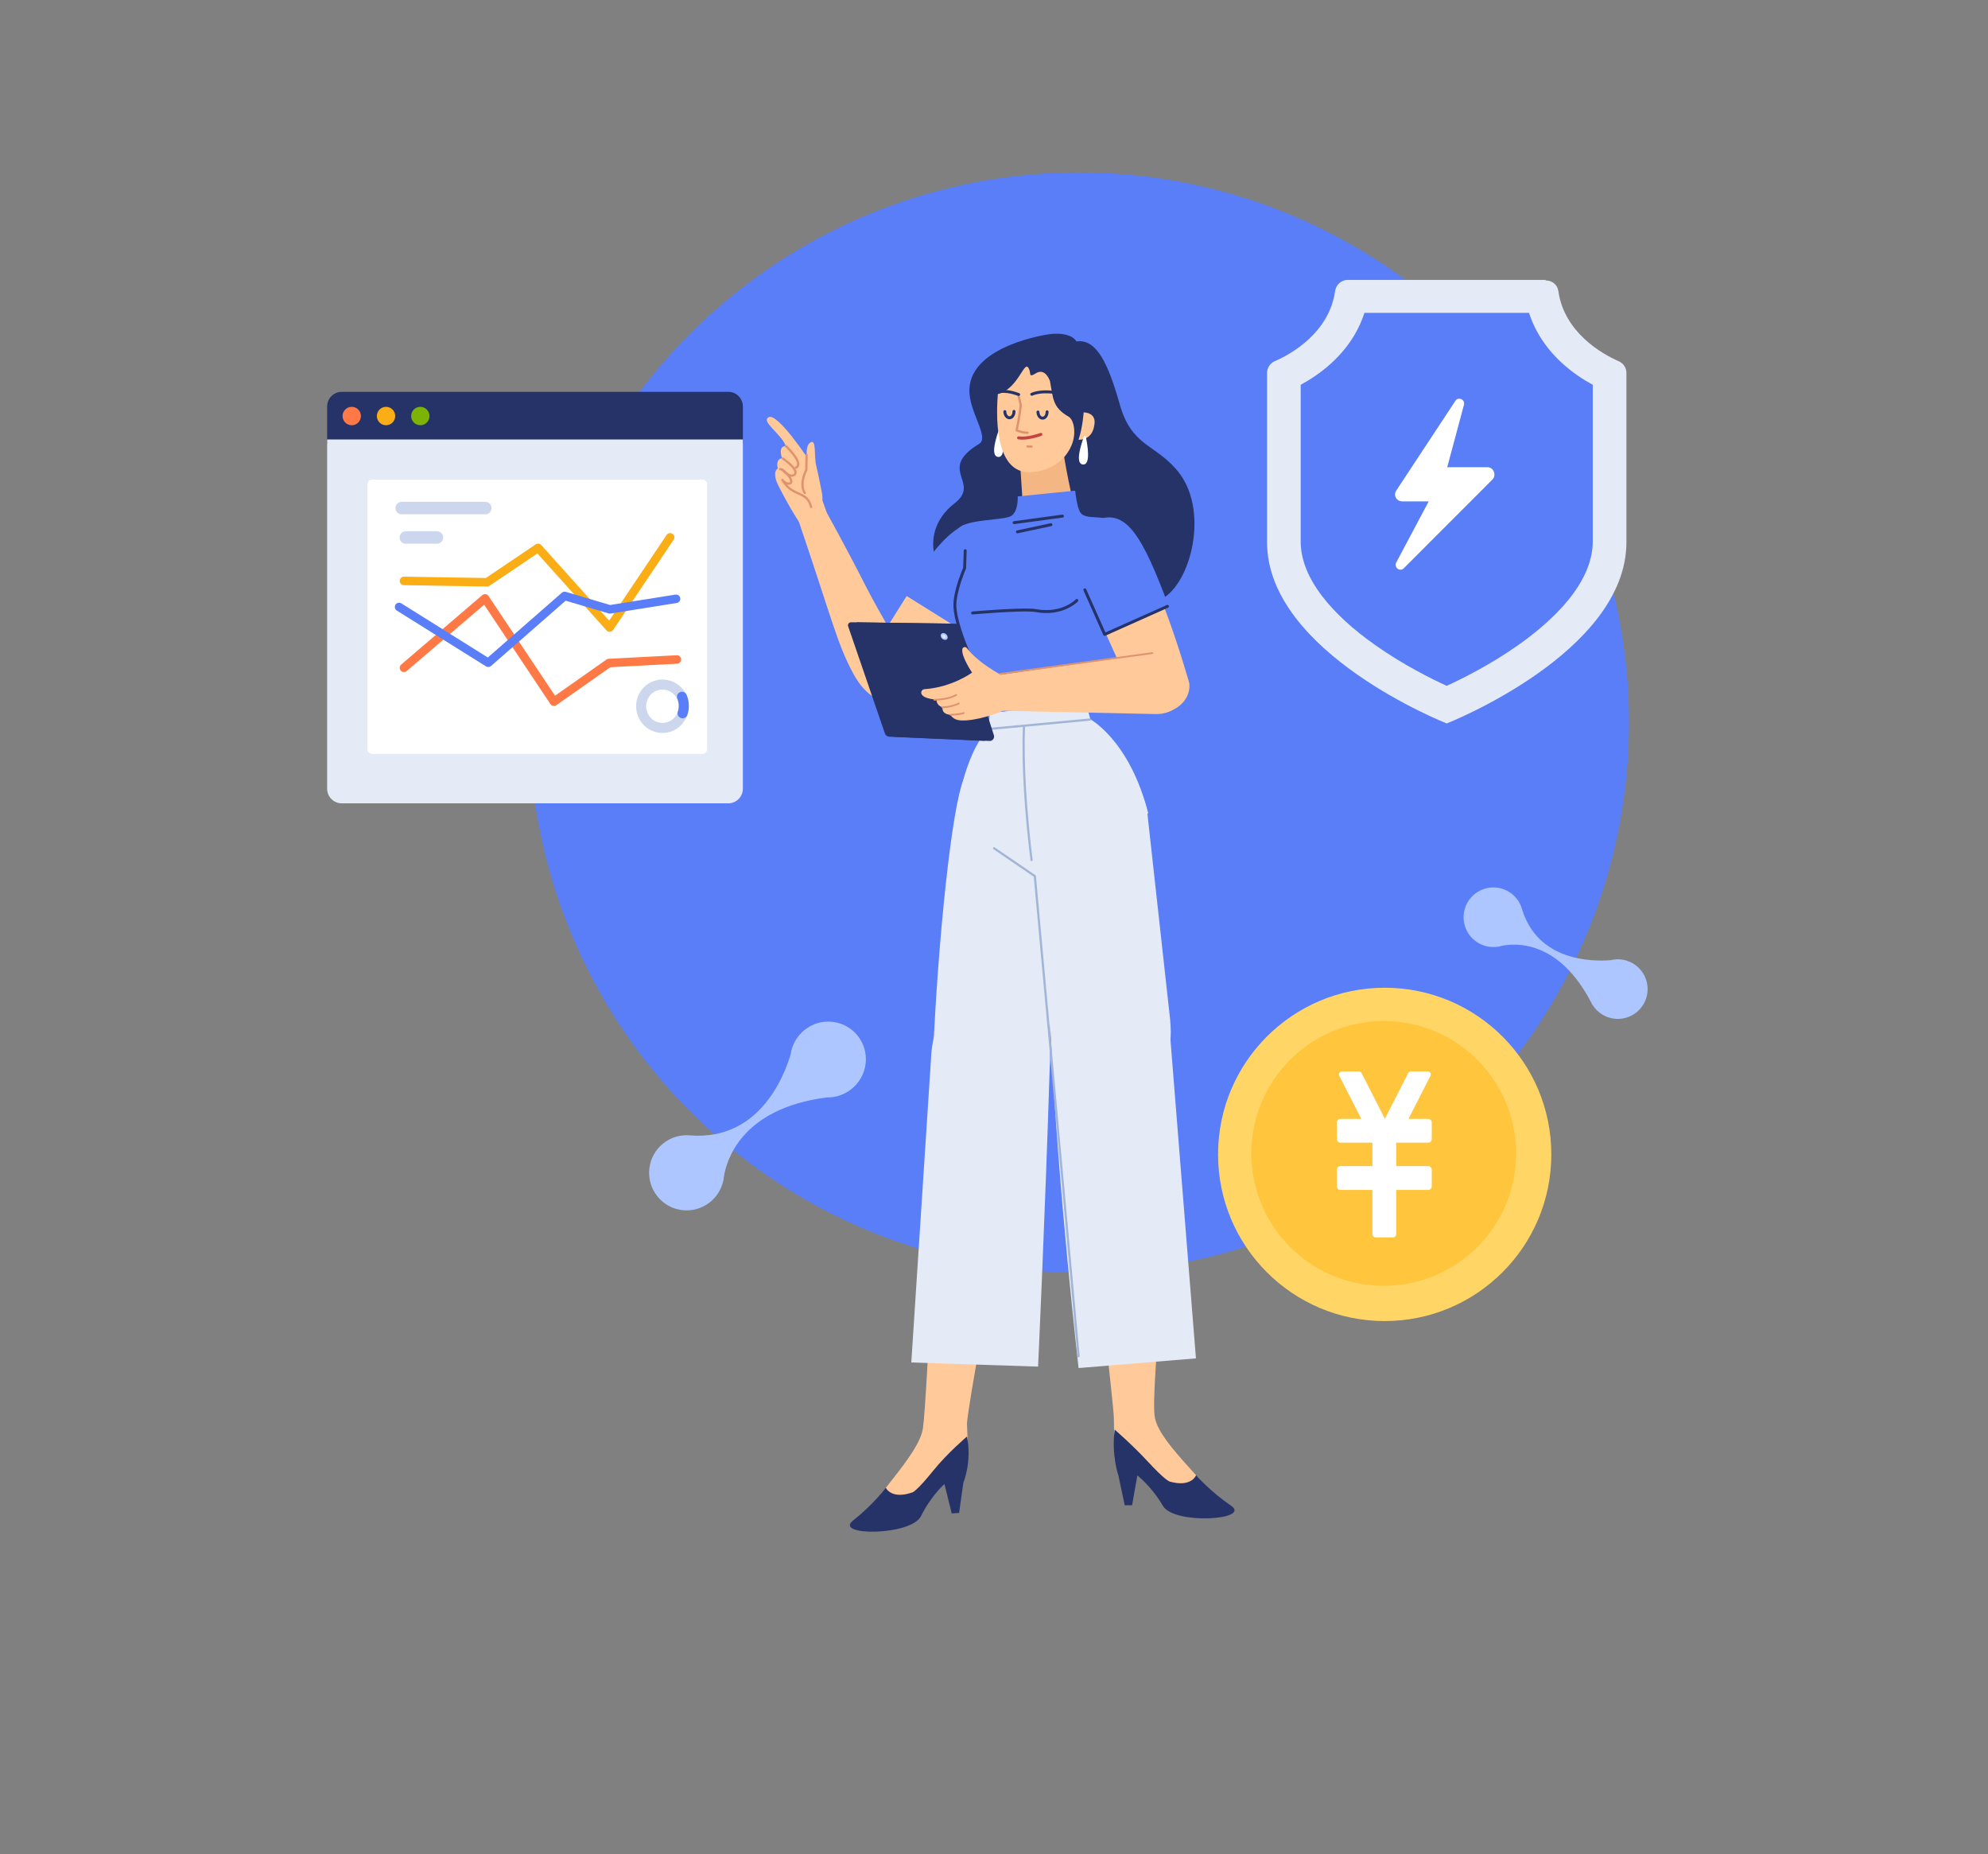 <?xml version="1.0" encoding="utf-8"?>
<!-- Generator: Adobe Illustrator 16.0.0, SVG Export Plug-In . SVG Version: 6.00 Build 0)  -->
<!DOCTYPE svg PUBLIC "-//W3C//DTD SVG 1.1//EN" "http://www.w3.org/Graphics/SVG/1.1/DTD/svg11.dtd">
<svg version="1.1" id="圖層_1" xmlns="http://www.w3.org/2000/svg" xmlns:xlink="http://www.w3.org/1999/xlink" x="0px" y="0px"
	 width="607.5px" height="566.5px" viewBox="52.5 45.5 607.5 566.5" enable-background="new 52.5 45.5 607.5 566.5"
	 xml:space="preserve">
<rect x="52.5" y="45.5" width="607.5" height="566.5" fill="#808080" stroke="none"/>
<circle fill="#597EF7" cx="382.252" cy="266.252" r="168.053"/>
<path fill="#253368" d="M373.012,147.632c0,0-23.74,3.241-24.275,16.76c-0.275,6.952,6.301,14.699,2.954,16.729
	c-13.083,7.937,0.807,11.747-7.527,18.184c-12.396,9.575-5.453,26.717,7.396,25.961c13.309-0.782,6.438,17.853,29.454,13.126
	c12.971-2.664,16.807-5.396,26.081-9.69c9.272-4.294,15.56-28,4.638-40.048c-6.786-7.622-13.493-7.084-17.033-19.548
	c-3.539-12.462-7.067-20.139-13.223-19.298C379.335,146.552,373.012,147.632,373.012,147.632z"/>
<path fill="#FFFFFF" d="M358.376,176.527c-0.057-0.261-0.42-0.287-0.514-0.035c-0.826,2.223-2.824,8.233-0.452,8.594
	C360.087,185.493,358.895,178.922,358.376,176.527z"/>
<path fill="#F4B784" d="M379.694,195.571c-2.265-10.586-2.572-14.805-2.572-14.805l-12.96,5.43l0.755,11.443
	c0.278,4.212,3.991,7.358,8.197,6.945C377.562,204.147,380.628,199.937,379.694,195.571z"/>
<path fill="#FFC999" d="M373.362,161.978c0,0-1.356-4.283-4.349-2.408c-2.14,1.341-1.524,0.177-1.926-0.98
	c-1.489-4.296-2.875,5.509-9.666,7.307c-0.403,5.261-1.452,24.301,9.973,23.881c3.69-0.135,9.926-1.943,12.559-8.235
	c1.592-3.801,0.648-7.841-0.863-8.711C374.111,169.963,374.354,167.302,373.362,161.978z"/>
<path fill="#DD936F" d="M363.693,166.14c-0.167,0.039-0.276,0.192-0.265,0.357l0.009,0.056l0.634,2.69l-0.047,0.477l-0.043,0.395
	c-0.04,0.344-0.088,0.725-0.145,1.141c-0.229,1.669-0.557,3.565-0.999,5.65c-0.034,0.159,0.049,0.321,0.197,0.386
	c0.777,0.34,1.57,0.556,2.344,0.674c0.432,0.066,0.787,0.092,1.042,0.095l0.102-0.001c0.19-0.004,0.341-0.161,0.336-0.351
	c-0.004-0.17-0.131-0.309-0.295-0.332l-0.056-0.003h-0.083l-0.186-0.006c-0.204-0.011-0.46-0.036-0.758-0.081
	c-0.537-0.082-1.085-0.215-1.628-0.41l-0.284-0.108l0.042-0.202c0.362-1.754,0.643-3.369,0.852-4.824l0.055-0.393
	c0.07-0.507,0.126-0.961,0.17-1.361l0.051-0.494l0.023-0.251l-0.009-0.105l-0.646-2.743c-0.039-0.166-0.193-0.275-0.358-0.264
	L363.693,166.14z"/>
<path fill="#C44343" d="M370.993,178.056c-0.09-0.24-0.357-0.361-0.598-0.27l-0.31,0.109c-0.057,0.02-0.118,0.041-0.187,0.063
	c-0.397,0.131-0.837,0.262-1.303,0.385c-0.978,0.256-1.938,0.439-2.83,0.516c-0.717,0.062-1.365,0.053-1.927-0.035
	c-0.253-0.04-0.491,0.133-0.531,0.386c-0.039,0.253,0.134,0.491,0.387,0.53c0.645,0.101,1.365,0.111,2.151,0.043
	c0.951-0.082,1.962-0.274,2.985-0.543c0.486-0.128,0.942-0.264,1.358-0.401l0.36-0.122c0.071-0.026,0.13-0.047,0.173-0.063
	C370.964,178.563,371.085,178.296,370.993,178.056z"/>
<path fill="#253368" d="M363.937,165.608c-2.563-0.935-4.514-1.131-5.866-0.896c-0.192,0.034-0.328,0.069-0.406,0.097
	c-0.233,0.082-0.355,0.338-0.273,0.571c0.076,0.214,0.297,0.335,0.513,0.29l0.109-0.031c0.046-0.012,0.116-0.028,0.211-0.044
	c1.194-0.208,2.986-0.028,5.406,0.855c0.231,0.084,0.489-0.035,0.574-0.267C364.289,165.95,364.17,165.693,363.937,165.608z"/>
<path fill="#253368" d="M373.801,164.841c-1.373-0.128-2.851-0.113-4.247,0.142c-0.703,0.128-1.354,0.315-1.942,0.566
	c-0.228,0.097-0.334,0.36-0.235,0.588c0.097,0.228,0.359,0.333,0.588,0.235c0.522-0.223,1.109-0.391,1.751-0.508
	c1.304-0.238,2.704-0.252,4.003-0.132l0.291,0.03c0.141,0.016,0.249,0.03,0.316,0.041c0.245,0.038,0.475-0.129,0.514-0.373
	c0.038-0.244-0.129-0.473-0.374-0.512l-0.182-0.025l-0.227-0.026C373.976,164.858,373.891,164.849,373.801,164.841z"/>
<path fill="#DD936F" d="M366.495,181.558c-0.189-0.004-0.348,0.145-0.352,0.335c-0.005,0.171,0.116,0.315,0.279,0.346l0.056,0.006
	l1.241,0.03c0.189,0.005,0.348-0.145,0.353-0.335c0.004-0.17-0.117-0.315-0.279-0.345l-0.057-0.006L366.495,181.558z"/>
<path fill="#FFC999" d="M386.817,175.809c1.119-4.416-3.173-4.308-3.173-4.308s-0.253,4.434-1.568,8.356
	C386.371,179.89,386.817,175.809,386.817,175.809z"/>
<path fill="#FFFFFF" d="M384.281,178.838c-0.057-0.263-0.42-0.288-0.514-0.036c-0.826,2.224-2.824,8.232-0.452,8.594
	C385.99,187.804,384.8,181.232,384.281,178.838z"/>
<path fill="#253368" d="M362.344,170.744c-0.247,0.005-0.443,0.21-0.438,0.458c0.02,0.835-0.426,1.478-0.912,1.489
	c-0.486,0.011-0.961-0.61-0.979-1.446c-0.006-0.247-0.211-0.443-0.459-0.438c-0.247,0.006-0.443,0.211-0.438,0.458
	c0.03,1.28,0.844,2.345,1.897,2.321c1.054-0.023,1.817-1.125,1.789-2.405C362.797,170.934,362.592,170.738,362.344,170.744z"/>
<path fill="#253368" d="M372.462,170.861c-0.248,0.006-0.444,0.211-0.438,0.458c0.02,0.836-0.426,1.478-0.913,1.489
	c-0.485,0.012-0.961-0.61-0.979-1.446c-0.006-0.247-0.211-0.443-0.458-0.437c-0.248,0.006-0.444,0.211-0.438,0.458
	c0.029,1.28,0.842,2.345,1.897,2.321c1.054-0.025,1.816-1.126,1.788-2.405C372.913,171.052,372.709,170.856,372.462,170.861z"/>
<path fill="#FFC999" d="M317.666,246.67c0,0,17.404-28.336,21.32-33.247c9.46-11.862,18.979-8.898,20.956-0.475
	c2.383,10.155-30.415,43.803-30.415,43.803s-4.032,4.85-10.056,1.271C312.353,253.791,317.666,246.67,317.666,246.67z"/>
<path fill="#597EF7" d="M329.015,227.254c1.834-2.554,14.826-27.431,25.017-20.96c8.633,5.482,6.611,14.261-7.775,31.72
	L329.015,227.254z"/>
<path fill="#FFC999" d="M296.455,204.392c10.148,29.805,11.772,37.552,16.687,46.72c8.16,15.222,20.294,7.511,17.112-1.55
	c-1.997-5.687-8.526-15.82-13.258-25.11c-6.67-13.094-11.943-22.453-11.943-22.453L296.455,204.392z"/>
<path fill="#DD936F" d="M323.533,236.872c-0.095-0.164-0.305-0.221-0.469-0.126c-0.148,0.086-0.209,0.264-0.15,0.419l0.024,0.05
	l5.264,9.102c0.096,0.165,0.306,0.221,0.471,0.126c0.147-0.085,0.208-0.264,0.149-0.419l-0.023-0.05L323.533,236.872z"/>
<path fill="#FFC999" d="M305.227,202.38l-6.004-16.985c0,0-8.92-13.523-11.762-12.476c-2.617,1.349,3.723,4.978,5.183,8.867
	c-2.574-0.02-1.167,3.712-1.167,3.712s-2.045,0.056-1.298,3.123c-1.822,1.24-0.077,4.703-0.077,4.703s4.403,9.134,9.017,15.12
	C299.118,208.444,306.456,213.393,305.227,202.38z"/>
<path fill="#FFC999" d="M303.766,196.606c0,0-1.11-5.885-1.851-8.873c-0.738-2.987,0.19-8.526-1.923-6.939
	c-1.422,1.066-0.956,4.297-0.75,6.688c0.206,2.39-3.303,8.311-0.168,12.056C301.194,202.068,304.288,202.221,303.766,196.606z"/>
<path fill="#DD936F" d="M292.878,181.534c-0.141-0.129-0.357-0.12-0.486,0.019c-0.129,0.139-0.121,0.356,0.02,0.485l0.155,0.149
	c0.127,0.122,0.269,0.261,0.421,0.416c0.436,0.441,0.87,0.913,1.275,1.397c0.414,0.492,0.772,0.969,1.06,1.418
	c0.892,1.389,0.991,2.286,0.23,2.661c-0.171,0.084-0.241,0.29-0.156,0.46c0.084,0.17,0.29,0.24,0.46,0.156
	c1.276-0.63,1.129-1.958,0.045-3.648c-0.305-0.476-0.681-0.975-1.111-1.488c-0.418-0.499-0.865-0.985-1.313-1.438l-0.226-0.227
	l-0.324-0.313C292.907,181.561,292.89,181.546,292.878,181.534z"/>
<path fill="#DD936F" d="M291.441,185.407c-0.104,0.158-0.063,0.371,0.096,0.477l0.159,0.11c0.131,0.091,0.275,0.195,0.433,0.311
	c0.446,0.33,0.893,0.686,1.308,1.052c0.484,0.426,0.894,0.838,1.203,1.222c0.688,0.853,0.795,1.416,0.334,1.741
	c-0.246,0.173-0.545,0.203-0.908,0.1c-0.39-0.111-0.825-0.369-1.271-0.728c-0.225-0.181-0.437-0.375-0.628-0.569l-0.209-0.219
	c-0.013-0.013-0.022-0.024-0.03-0.034c-0.125-0.143-0.342-0.158-0.485-0.034s-0.158,0.341-0.035,0.484l0.081,0.09
	c0.051,0.054,0.114,0.121,0.189,0.197c0.21,0.211,0.44,0.422,0.686,0.619c0.513,0.413,1.021,0.714,1.515,0.854
	c0.55,0.157,1.061,0.106,1.493-0.199c0.896-0.63,0.709-1.613-0.194-2.733c-0.338-0.419-0.773-0.857-1.284-1.306
	c-0.432-0.381-0.893-0.748-1.354-1.089l-0.233-0.17l-0.386-0.27C291.761,185.207,291.547,185.25,291.441,185.407z"/>
<path fill="#DD936F" d="M290.908,188.462c-0.189-0.018-0.357,0.121-0.374,0.31c-0.019,0.189,0.12,0.356,0.31,0.374
	c0.405,0.037,0.945,0.37,1.615,1.062c1.403,1.451,1.731,2.408,1.383,2.644c-0.372,0.25-1.344-0.12-2.009-0.952
	c-0.267-0.333-0.782,0.021-0.565,0.389c0.757,1.281,1.602,2.217,2.582,2.932l0.259,0.185c0.498,0.345,0.897,0.557,1.786,0.962
	l0.671,0.303c2.079,0.929,2.89,1.697,3.456,3.809c0.05,0.183,0.238,0.292,0.422,0.243c0.184-0.05,0.292-0.238,0.243-0.421
	c-0.611-2.277-1.536-3.2-3.654-4.175l-0.975-0.44c-0.896-0.412-1.239-0.61-1.803-1.021c-0.422-0.307-0.817-0.66-1.191-1.071
	l-0.058-0.067l0.077,0.022c0.396,0.099,0.771,0.08,1.064-0.081l0.078-0.047c0.869-0.586,0.395-1.968-1.271-3.691
	C292.18,188.931,291.507,188.518,290.908,188.462z"/>
<path fill="#DD936F" d="M298.991,184.149c-0.171-0.003-0.314,0.119-0.345,0.282l-0.006,0.055l-0.085,4.504l-0.088,0.179
	l-0.067,0.145c-0.142,0.311-0.283,0.658-0.415,1.033c-0.399,1.137-0.631,2.281-0.604,3.36c0.025,0.974,0.262,1.846,0.748,2.583
	c0.104,0.159,0.317,0.202,0.477,0.098c0.158-0.104,0.202-0.317,0.098-0.476c-0.409-0.621-0.613-1.369-0.635-2.223
	c-0.024-0.983,0.19-2.049,0.565-3.115c0.125-0.354,0.258-0.683,0.392-0.976l0.104-0.222c0.028-0.061,0.053-0.107,0.069-0.139
	c0.018-0.032,0.028-0.066,0.035-0.101l0.005-0.053l0.088-4.584C299.331,184.31,299.181,184.153,298.991,184.149z"/>
<path fill="#FFC999" d="M362.533,398.027c0.02-0.238-14.702,78.362-14.539,82.611c0.443,11.597,0.913,13.206-5.162,16.524
	c-1.557,0.85-3.986,0.054-6.391,2.976c-6.58,7.998-16.465,12.768-17.909,8.374c-0.981-4.127,14.724-18.019,16.007-26.679
	c1.334-8.998,4.499-88.494,6.192-96.266C343.761,371.67,365.618,348.543,362.533,398.027z"/>
<path fill="#253368" d="M346.886,498.498c0,0,2.694-6.447,1.098-14.107c0,0-5.966,5.044-10.318,10.446
	c-5.025,6.237-6.292,6.595-6.292,6.595c-6.546,2.323-8.192-1.406-8.192-1.406s-3.426,4.788-10.038,10.063
	c-5.921,4.724,17.819,4.687,20.822-1.424c3.004-6.11,7.139-9.776,7.139-9.776l2.222,8.988l2.255-0.154L346.886,498.498z"/>
<path fill="#E4EBF7" d="M337.021,368.659l-6.04,93.1l38.74,1.268c0,0,2.109-45.245,3.565-91.659c0,0,2.408-24.143-16.741-25.188
	C337.395,345.136,337.021,368.659,337.021,368.659z"/>
<path fill="#E4EBF7" d="M337.559,369.137c1.598-37.396,5.869-77.355,9.415-85.473c0,0,4.267-4.866,16.686,3.181
	c14.481,9.383,11.648,21.231,11.648,21.231l-2.275,63.025c-0.383,4.942-2.146,20.275-21.14,17.992
	C333.198,386.846,337.524,369.952,337.559,369.137z"/>
<path fill="#597EF7" d="M383.093,261.521c-7.16,2.325-25.607,2.511-27.843,1.746c-2.236-0.765-0.555-5.023-0.555-5.023
	c-9.867-22.073-9.728-21.742-10.393-26.387c-0.658-4.613,2.883-12.955,2.883-12.955s-3.137-8.773-2.169-11.364
	c1.309-3.504,14.147-2.965,16.454-4.382c2.306-1.417,2.025-5.987,2.025-5.987l17.563-1.766c0,0,0.52,5.167,1.595,6.687
	c2.091,2.951,8.585-0.651,13.751,5.248c9.233,10.543-6.912,33.045-12.162,47.49C384.242,254.828,386.711,258.057,383.093,261.521z"
	/>
<path fill="#253368" d="M377.107,202.733l-14.757,2.004c-0.245,0.033-0.417,0.259-0.384,0.504c0.03,0.224,0.223,0.387,0.443,0.387
	l0.062-0.004l14.757-2.004c0.245-0.033,0.417-0.259,0.384-0.504c-0.031-0.225-0.223-0.388-0.443-0.387L377.107,202.733z"/>
<path fill="#253368" d="M373.559,205.363l-10.244,2.187c-0.242,0.052-0.396,0.289-0.344,0.531c0.047,0.222,0.251,0.37,0.471,0.353
	l0.062-0.008l10.243-2.187c0.242-0.052,0.396-0.29,0.345-0.532c-0.047-0.221-0.251-0.369-0.472-0.353L373.559,205.363z"/>
<path fill="#253368" d="M381.867,228.61c-0.182-0.168-0.465-0.158-0.634,0.023l-0.071,0.072c-0.1,0.098-0.259,0.241-0.476,0.417
	c-0.472,0.382-1.039,0.765-1.699,1.124c-2.61,1.417-5.831,2.036-9.663,1.405l-0.33-0.057c-1.397-0.254-4.694-0.217-9.369,0.033
	l-1.303,0.073c-0.661,0.039-1.337,0.082-2.025,0.127l-0.691,0.046c-1.246,0.085-2.469,0.175-3.633,0.265l-2.294,0.187
	c-0.247,0.021-0.429,0.238-0.408,0.484c0.022,0.247,0.239,0.429,0.486,0.408l1.437-0.119l1.435-0.112
	c0.982-0.075,2.003-0.149,3.037-0.219l1.372-0.091c0.679-0.043,1.344-0.083,1.992-0.119l1.543-0.082
	c4.019-0.198,6.909-0.219,8.172-0.015l0.091,0.015c4.186,0.76,7.722,0.11,10.58-1.442c0.711-0.386,1.322-0.8,1.836-1.215
	l0.193-0.161c0.209-0.177,0.357-0.32,0.445-0.414C382.059,229.062,382.049,228.779,381.867,228.61z"/>
<path fill="#253368" d="M347.468,213.295c-0.228-0.008-0.42,0.154-0.457,0.371l-0.006,0.061l-0.182,5.256l-0.096,0.225
	c-0.103,0.243-0.217,0.522-0.34,0.832c-0.352,0.885-0.703,1.843-1.031,2.839c-0.444,1.348-0.81,2.661-1.071,3.9
	c-0.333,1.575-0.484,2.976-0.423,4.165c0.099,1.883,0.622,4.264,1.494,7.037c0.428,1.359,0.931,2.787,1.495,4.26
	c0.654,1.708,1.354,3.389,2.055,4.969l0.354,0.789l0.446,0.97c0.061,0.128,0.105,0.224,0.136,0.285
	c0.106,0.223,0.375,0.317,0.598,0.21c0.223-0.108,0.317-0.375,0.21-0.598l-0.253-0.538l-0.32-0.698
	c-0.112-0.248-0.229-0.509-0.351-0.783c-0.695-1.567-1.39-3.233-2.038-4.926c-0.557-1.456-1.055-2.868-1.476-4.209
	c-0.853-2.706-1.362-5.022-1.455-6.814c-0.058-1.101,0.087-2.429,0.404-3.934c0.254-1.205,0.612-2.487,1.047-3.806
	c0.268-0.814,0.553-1.604,0.84-2.347l0.172-0.441c0.097-0.243,0.188-0.466,0.271-0.668l0.187-0.437
	c0.015-0.035,0.025-0.072,0.032-0.109l0.006-0.057l0.184-5.341C347.908,213.51,347.715,213.303,347.468,213.295z"/>
<path fill="#E4EBF7" d="M361.331,310.663l-16.691-15.858c0,0,1.969-18.197,9.918-26.659l30.373-3.358
	c0,0,12.566,6.127,18.442,29.169l-26.84,15.689L361.331,310.663z"/>
<path fill="#E4EBF7" d="M385.669,265.09l-31.111,3.057l0.415-4.823l29.293-3.095L385.669,265.09z"/>
<path fill="#A3B5D6" d="M365.418,267.352c-0.187-0.007-0.343,0.137-0.351,0.322c-0.119,2.968-0.14,6.174-0.071,9.584
	c0.129,6.314,0.555,13.069,1.184,19.891l0.125,1.323c0.21,2.182,0.429,4.249,0.648,6.165l0.177,1.496l0.272,2.172
	c0.025,0.185,0.194,0.313,0.378,0.288c0.185-0.024,0.313-0.194,0.288-0.377l-0.169-1.321c-0.065-0.534-0.137-1.123-0.212-1.765
	l-0.132-1.148c-0.241-2.136-0.48-4.45-0.706-6.895c-0.629-6.806-1.053-13.546-1.18-19.842c-0.069-3.398-0.05-6.591,0.069-9.544
	C365.747,267.516,365.603,267.36,365.418,267.352z"/>
<path fill="#A3B5D6" d="M385.573,265.008l-30.503,2.833c-0.185,0.017-0.321,0.181-0.303,0.365c0.015,0.167,0.148,0.293,0.311,0.304
	h0.056l30.502-2.833c0.185-0.017,0.32-0.181,0.304-0.365c-0.015-0.166-0.15-0.293-0.311-0.304H385.573z"/>
<path fill="#FFC999" d="M386.035,415.654c-0.034-0.235,6.709,58.634,6.836,62.884c0.346,11.6-0.942,13.23,5.345,16.129
	c1.609,0.743,3.98-0.216,6.578,2.536c7.107,7.534,17.295,11.621,18.437,7.142c0.7-4.185-15.914-16.979-17.784-25.533
	c-1.941-8.887,7.472-78.45,1.189-83.337C400.352,390.589,386.756,366.824,386.035,415.654z"/>
<path fill="#253368" d="M394.262,496.274c0,0-2.198-6.243-1.124-13.993c0,0,5.365,4.621,10.074,9.715
	c5.438,5.883,6.726,6.153,6.726,6.153c6.688,1.874,8.079-1.959,8.079-1.959s3.743,4.545,10.698,9.359
	c6.228,4.312-17.459,5.883-20.871-0.009c-3.411-5.893-7.787-9.271-7.787-9.271l-1.605,9.118l-2.261-0.001L394.262,496.274z"/>
<path fill="#E4EBF7" d="M409.852,359.188l8.107,101.322l-35.864,2.956c0,0-6.29-54.626-8.463-101.011c0,0-2.781-24.104,16.35-25.441
	C409.114,335.673,409.852,359.188,409.852,359.188z"/>
<path fill="#E4EBF7" d="M373.819,360.747c-4.13-37.203-6.079-78.272-3.812-86.833c0,0,3.474-5.459,16.976,0.603
	c15.744,7.067,16.242,20.452,16.242,20.452l6.857,62.106c0.377,4.942,1.883,19.313-17.068,21.907
	C374.359,381.538,373.907,361.559,373.819,360.747z"/>
<path fill="#FFC999" d="M397.641,254.954c0,0-12.159-26.108-14.05-32.611c-4.566-15.708,2.512-18.775,10.64-15.179
	c9.799,4.334,21.675,47.001,21.675,47.001s1.052,5.412-5.314,8.39C403.066,266.077,397.641,254.954,397.641,254.954z"/>
<path fill="#597EF7" d="M390.321,239.07c-1.042-2.966-17.47-28.1-3.148-34.483c9.343-4.164,14.381,4.411,22.56,26.403
	L390.321,239.07z"/>
<path fill="#FFC999" d="M352.266,257.734c0.27,2.731,2.54,4.829,5.285,4.888l48.268,1.041c5.543,0.119,9.979-4.565,9.553-10.087
	c-0.416-5.397-5.311-9.319-10.676-8.554l-47.795,6.811C354.023,252.243,351.98,254.845,352.266,257.734z"/>
<path fill="#253368" d="M356.217,270.133l-10.612-33.16c-0.175-0.547-0.68-0.921-1.255-0.929l-29.758-0.402
	c-0.923-0.012-1.581,0.894-1.281,1.767l11.078,32.28c0.178,0.519,0.656,0.876,1.205,0.901l29.292,1.283
	C355.815,271.913,356.5,271.018,356.217,270.133z"/>
<path fill="#253368" d="M354.649,269.728l-10.427-32.582c-0.213-0.662-0.824-1.114-1.521-1.124l-30.125-0.407
	c-0.646-0.009-1.106,0.625-0.896,1.236l11.231,32.726c0.197,0.575,0.727,0.971,1.334,0.997l28.791,1.262
	C354.161,271.885,354.99,270.799,354.649,269.728z"/>
<path fill="#ADC6FF" d="M340.142,239.162c-0.336,0.374-0.215,1.031,0.271,1.468c0.487,0.437,1.154,0.488,1.491,0.114
	s0.216-1.032-0.271-1.469S340.479,238.787,340.142,239.162z"/>
<path fill="#E4EBF7" d="M340.541,239.553c-0.175,0.195-0.111,0.536,0.142,0.763c0.252,0.226,0.599,0.253,0.772,0.058
	c0.176-0.194,0.112-0.535-0.14-0.762C341.064,239.386,340.717,239.359,340.541,239.553z"/>
<path fill="#FFC999" d="M342.971,263.898c-1.71-0.166-2.61-0.88-2.448-2.303c-2.056-0.646-1.826-2.386-1.826-2.386
	s-3.959-0.061-4.625-1.75c-0.258-0.656,0.244-1.359,0.948-1.407c8.481-0.574,14.527-5.062,14.527-5.062s-3.333-4.891-2.98-7.148
	c0.104-0.668,0.979-0.883,1.385-0.345c3.497,4.609,10.509,8.224,10.509,8.224s8.416,7.876-0.714,11.448c0,0-6.959,2.77-11.805,2.42
	C343.648,265.422,342.971,263.898,342.971,263.898z"/>
<path fill="#DD936F" d="M344.934,257.707c-0.071-0.126-0.231-0.172-0.357-0.101c-0.607,0.339-1.317,0.616-2.108,0.834
	c-0.943,0.26-1.956,0.426-2.976,0.517c-0.512,0.045-0.948,0.066-1.277,0.071l-0.238,0.001c-0.146-0.002-0.265,0.114-0.267,0.259
	c-0.001,0.128,0.09,0.237,0.212,0.261l0.047,0.005h0.128c0.354-0.002,0.85-0.021,1.441-0.075c1.05-0.093,2.093-0.264,3.068-0.533
	c0.83-0.229,1.579-0.521,2.226-0.882C344.96,257.993,345.005,257.834,344.934,257.707z"/>
<path fill="#DD936F" d="M345.733,260.31c-0.063-0.13-0.22-0.185-0.351-0.122l-0.235,0.11c-1.008,0.454-2.09,0.746-3.176,0.905
	c-0.671,0.099-1.209,0.131-1.543,0.129c-0.149-0.002-0.269,0.114-0.271,0.259c-0.002,0.128,0.089,0.237,0.212,0.261l0.047,0.004
	h0.11l0.236-0.006c0.338-0.014,0.774-0.053,1.284-0.127c1.132-0.167,2.26-0.471,3.315-0.946l0.248-0.116
	C345.74,260.598,345.796,260.441,345.733,260.31z"/>
<path fill="#DD936F" d="M347.24,263.22c-0.063-0.131-0.22-0.186-0.35-0.123c-0.28,0.135-0.939,0.261-1.836,0.365
	c-0.458,0.052-0.95,0.096-1.442,0.132l-0.476,0.032l-0.181,0.01c-0.145,0.007-0.256,0.131-0.249,0.275
	c0.009,0.145,0.132,0.256,0.276,0.249l0.185-0.011c0.146-0.008,0.308-0.019,0.481-0.032c0.5-0.036,0.999-0.08,1.465-0.134
	l0.37-0.046c0.769-0.101,1.329-0.219,1.634-0.367C347.25,263.507,347.304,263.35,347.24,263.22z"/>
<path fill="#DD936F" d="M404.707,244.759l-0.047,0.002l-46.602,6.36c-0.145,0.02-0.244,0.152-0.225,0.296
	c0.018,0.128,0.123,0.221,0.248,0.227l0.048-0.003l46.602-6.36c0.145-0.02,0.244-0.151,0.225-0.295
	C404.939,244.858,404.832,244.765,404.707,244.759z"/>
<path fill="#A3B5D6" d="M356.468,304.392c-0.154-0.105-0.363-0.066-0.467,0.087c-0.095,0.136-0.073,0.317,0.04,0.429l0.047,0.038
	l12.312,8.405l13.359,146.563c0.016,0.166,0.148,0.293,0.311,0.305h0.056c0.165-0.016,0.293-0.149,0.305-0.311l-0.001-0.056
	l-13.374-146.72c-0.007-0.08-0.043-0.152-0.1-0.209l-0.046-0.038L356.468,304.392z"/>
<path fill="#253368" d="M384.42,225.525c-0.101-0.226-0.365-0.328-0.592-0.228c-0.208,0.093-0.31,0.323-0.249,0.534l0.021,0.058
	l6.059,13.615c0.093,0.207,0.323,0.31,0.535,0.248l0.058-0.021l19.183-8.573c0.226-0.101,0.328-0.366,0.226-0.592
	c-0.092-0.206-0.322-0.309-0.534-0.247l-0.058,0.022l-18.771,8.388L384.42,225.525z"/>
<path fill="#FFD666" d="M475.639,449.11c28.121,0,50.918-22.797,50.918-50.919c0-28.121-22.797-50.918-50.918-50.918
	s-50.918,22.797-50.918,50.918C424.721,426.313,447.518,449.11,475.639,449.11z"/>
<path fill="#FFC53D" d="M475.341,438.344c22.34,0,40.45-18.111,40.45-40.451s-18.11-40.451-40.45-40.451
	s-40.451,18.111-40.451,40.451S453.001,438.344,475.341,438.344z"/>
<path fill="#FFFFFF" d="M467.76,372.846c0.34,0,0.65,0.19,0.806,0.493l7.13,13.972l7.131-13.972
	c0.149-0.293,0.445-0.481,0.772-0.493h0.033h5.196c0.314,0,0.606,0.163,0.771,0.432c0.165,0.268,0.178,0.602,0.035,0.882
	l-6.723,13.178h6.005c0.607,0,1.101,0.492,1.101,1.101v5.073c0,0.607-0.493,1.101-1.101,1.101h-9.754v7.16h9.754
	c0.607,0,1.101,0.492,1.101,1.1v5.074c0,0.607-0.493,1.1-1.101,1.1h-9.754v13.588c0,0.499-0.406,0.903-0.909,0.903h-5.455
	c-0.502,0-0.909-0.404-0.909-0.903v-13.588h-9.755c-0.607,0-1.101-0.492-1.101-1.1v-5.074c0-0.607,0.493-1.1,1.101-1.1h9.755v-7.16
	h-9.755c-0.607,0-1.101-0.493-1.101-1.101v-5.073c0-0.608,0.493-1.101,1.101-1.101h6.347l-6.723-13.178
	c-0.144-0.28-0.13-0.614,0.035-0.882c0.163-0.269,0.455-0.432,0.77-0.432H467.76z"/>
<path fill="#253368" d="M279.511,181.101H152.468v-11.408c0-2.474,2.002-4.481,4.472-4.481h118.1c2.47,0,4.472,2.007,4.472,4.481
	V181.101z"/>
<path fill="#E4EBF7" d="M275.039,290.938h-118.1c-2.47,0-4.472-2.006-4.472-4.481V179.765h127.043v106.692
	C279.511,288.932,277.509,290.938,275.039,290.938z"/>
<path fill="#FF7946" d="M162.793,172.607c0,1.553-1.257,2.812-2.808,2.812c-1.549,0-2.806-1.259-2.806-2.812
	c0-1.553,1.257-2.813,2.806-2.813C161.536,169.794,162.793,171.054,162.793,172.607z"/>
<path fill="#FAAD14" d="M173.272,172.607c0,1.553-1.256,2.812-2.806,2.812c-1.549,0-2.806-1.259-2.806-2.812
	c0-1.553,1.257-2.813,2.806-2.813C172.016,169.794,173.272,171.054,173.272,172.607z"/>
<path fill="#7CB305" d="M183.752,172.607c0,1.553-1.256,2.812-2.807,2.812c-1.55,0-2.806-1.259-2.806-2.812
	c0-1.553,1.256-2.813,2.806-2.813C182.496,169.794,183.752,171.054,183.752,172.607z"/>
<path fill="#FFFFFF" d="M166.2,275.816c-0.771,0-1.396-0.626-1.396-1.397v-80.993c0-0.772,0.625-1.397,1.396-1.397h100.968
	c0.771,0,1.395,0.625,1.395,1.397v80.993c0,0.771-0.624,1.397-1.395,1.397H166.2z"/>
<path fill="#FF7946" d="M199.871,227.332c0.58-0.497,1.46-0.386,1.899,0.232l0.022,0.033l20.317,30.455l15.718-11.043
	c0.186-0.131,0.402-0.21,0.629-0.231l0.049-0.003l20.766-1.084c0.715-0.037,1.326,0.512,1.363,1.228
	c0.037,0.703-0.493,1.304-1.19,1.361l-0.037,0.002l-20.394,1.064l-16.498,11.593c-0.586,0.411-1.391,0.27-1.803-0.309l-0.022-0.032
	l-20.244-30.344l-23.659,20.256c-0.534,0.458-1.333,0.405-1.804-0.112l-0.025-0.029c-0.457-0.535-0.405-1.333,0.111-1.803
	l0.03-0.027L199.871,227.332z"/>
<path fill="#FAAD14" d="M256.197,208.952c0.399-0.595,1.205-0.754,1.801-0.355c0.584,0.392,0.748,1.176,0.376,1.768l-0.022,0.032
	l-18.475,27.549c-0.463,0.691-1.444,0.771-2.015,0.175l-0.027-0.03l-21.117-23.496l-14.637,9.877
	c-0.207,0.139-0.449,0.216-0.697,0.222h-0.05l-25.411-0.416c-0.716-0.011-1.287-0.602-1.276-1.318
	c0.013-0.704,0.582-1.267,1.281-1.276h0.038l25.002,0.409l15.235-10.28c0.524-0.354,1.228-0.276,1.663,0.179l0.027,0.03
	l20.757,23.095L256.197,208.952z"/>
<path fill="#597EF7" d="M224.191,226.595c0.324-0.283,0.767-0.387,1.181-0.279l0.043,0.012l13.527,4.013l19.939-3.177
	c0.695-0.111,1.349,0.352,1.478,1.04l0.008,0.037c0.11,0.695-0.354,1.349-1.04,1.478l-0.037,0.007l-20.229,3.223
	c-0.174,0.028-0.352,0.02-0.521-0.023l-0.052-0.014l-13.126-3.894l-22.807,19.948c-0.42,0.367-1.026,0.424-1.506,0.144l-0.036-0.021
	l-27.247-17.049c-0.606-0.38-0.792-1.18-0.412-1.787c0.374-0.597,1.152-0.785,1.755-0.432l0.033,0.02l26.43,16.537L224.191,226.595z
	"/>
<path fill="#CCD7EE" d="M200.797,202.632h-25.56c-1.047,0-1.902-0.858-1.902-1.906c0-1.049,0.855-1.907,1.902-1.907h25.56
	c1.046,0,1.902,0.858,1.902,1.907C202.699,201.774,201.843,202.632,200.797,202.632z"/>
<path fill="#CCD7EE" d="M186.019,211.623h-9.512c-1.051,0-1.903-0.853-1.903-1.906c0-1.053,0.853-1.906,1.903-1.906h9.512
	c1.051,0,1.903,0.853,1.903,1.906C187.922,210.77,187.07,211.623,186.019,211.623z"/>
<path fill="#CCD7EE" d="M254.938,253.108c-4.455,0-8.056,3.66-8.056,8.163s3.601,8.164,8.056,8.164s8.058-3.661,8.058-8.164
	S259.393,253.108,254.938,253.108z M254.938,256.179c2.748,0,4.986,2.274,4.986,5.092s-2.238,5.093-4.986,5.093
	c-2.747,0-4.984-2.275-4.984-5.093S252.191,256.179,254.938,256.179z"/>
<path fill="#597EF7" d="M260.296,256.966c0.78-0.334,1.682,0.028,2.016,0.808c0.448,1.047,0.683,2.187,0.683,3.359
	c0,0.959-0.157,1.898-0.461,2.784c-0.275,0.802-1.148,1.229-1.95,0.954c-0.789-0.271-1.216-1.121-0.967-1.912l0.013-0.039
	c0.193-0.565,0.295-1.167,0.295-1.787c0-0.724-0.138-1.424-0.401-2.068l-0.034-0.083C259.155,258.202,259.517,257.3,260.296,256.966
	z"/>
<path fill="#E4EBF7" d="M524.824,131.012h-60.455c-1.966,0-3.607,1.46-3.884,3.407c-1.797,12.704-13.381,19.235-18.439,21.438
	c-1.431,0.622-2.359,2.028-2.359,3.587v51.696c0,33.83,54.91,55.387,54.91,55.387s54.91-21.557,54.91-55.387v-51.696
	c0-1.559-0.93-2.965-2.358-3.587c-5.06-2.203-16.643-8.734-18.441-21.438c-0.274-1.947-1.916-3.244-3.883-3.244V131.012z"/>
<path fill="#597EF7" d="M519.741,141.083c0.746,2.303,1.743,4.524,2.986,6.644c1.828,3.117,4.193,6.021,7.03,8.634
	c3.182,2.929,6.545,5.121,9.468,6.705v47.795c0,12.937-12.391,24.396-22.785,31.731c-8.45,5.962-17.056,10.248-21.85,12.44
	c-4.718-2.153-13.131-6.34-21.533-12.227c-7.109-4.98-12.698-10.119-16.612-15.272c-2.13-2.806-3.756-5.619-4.832-8.362
	c-1.106-2.82-1.645-5.539-1.645-8.31v-47.795c2.923-1.584,6.286-3.776,9.468-6.705c2.837-2.613,5.202-5.517,7.03-8.634
	c1.243-2.12,2.239-4.341,2.984-6.644H519.741z"/>
<path fill="#FFFFFF" d="M497.231,167.983l-18.049,27.386c-0.971,1.485,0.073,3.311,1.824,3.311h8.085l-9.94,18.707
	c-0.742,1.512,1.169,2.915,2.341,1.719l27.034-27.061c1.38-1.408,0.402-3.814-1.551-3.814H494.75l5.113-19.059
	C500.264,167.549,498.141,166.591,497.231,167.983z"/>
<path fill="#ADC6FF" d="M314.377,362.128c3.955,4.949,3.158,12.175-1.78,16.14c-2.185,1.752-4.813,2.574-7.407,2.518l-0.003-0.001
	c-26.517,3.385-30.8,19.748-31.479,24.235c-0.001,0.018-0.003,0.035-0.005,0.054c-0.021,0.188-0.046,0.376-0.076,0.561
	c-0.037,0.341-0.044,0.526-0.044,0.526l-0.041-0.057c-1.164,5.761-6.545,9.778-12.487,9.121c-6.29-0.697-10.826-6.371-10.131-12.674
	c0.688-6.238,6.245-10.756,12.459-10.17l0.188,0.02c20.869,1.513,28.511-17.979,30.518-24.709c0.394-2.791,1.811-5.444,4.181-7.346
	C303.209,356.381,310.42,357.18,314.377,362.128z"/>
<path fill="#ADC6FF" d="M306.869,357.686c6.31,0.697,10.858,6.377,10.161,12.687c-0.696,6.308-6.377,10.858-12.686,10.161
	c-6.31-0.697-10.858-6.377-10.161-12.686C294.881,361.538,300.56,356.989,306.869,357.686z"/>
<path fill="#ADC6FF" d="M506.496,316.938c4.809-1.289,9.748,1.523,11.109,6.293l0.041,0.145
	c4.909,15.895,21.534,15.923,27.073,15.469c4.794-1.175,9.671,1.695,10.955,6.487c1.302,4.856-1.581,9.849-6.438,11.149
	c-3.939,1.056-7.968-0.642-10.044-3.912l-0.023,0.047c-10.257-20.536-24.307-18.916-27.923-18.102l-0.038,0.012
	c-0.145,0.037-0.288,0.072-0.433,0.104c-0.265,0.07-0.405,0.119-0.405,0.119l0.029-0.046c-4.59,0.798-9.112-2.028-10.342-6.616
	C498.758,323.23,501.64,318.239,506.496,316.938z"/>
</svg>
